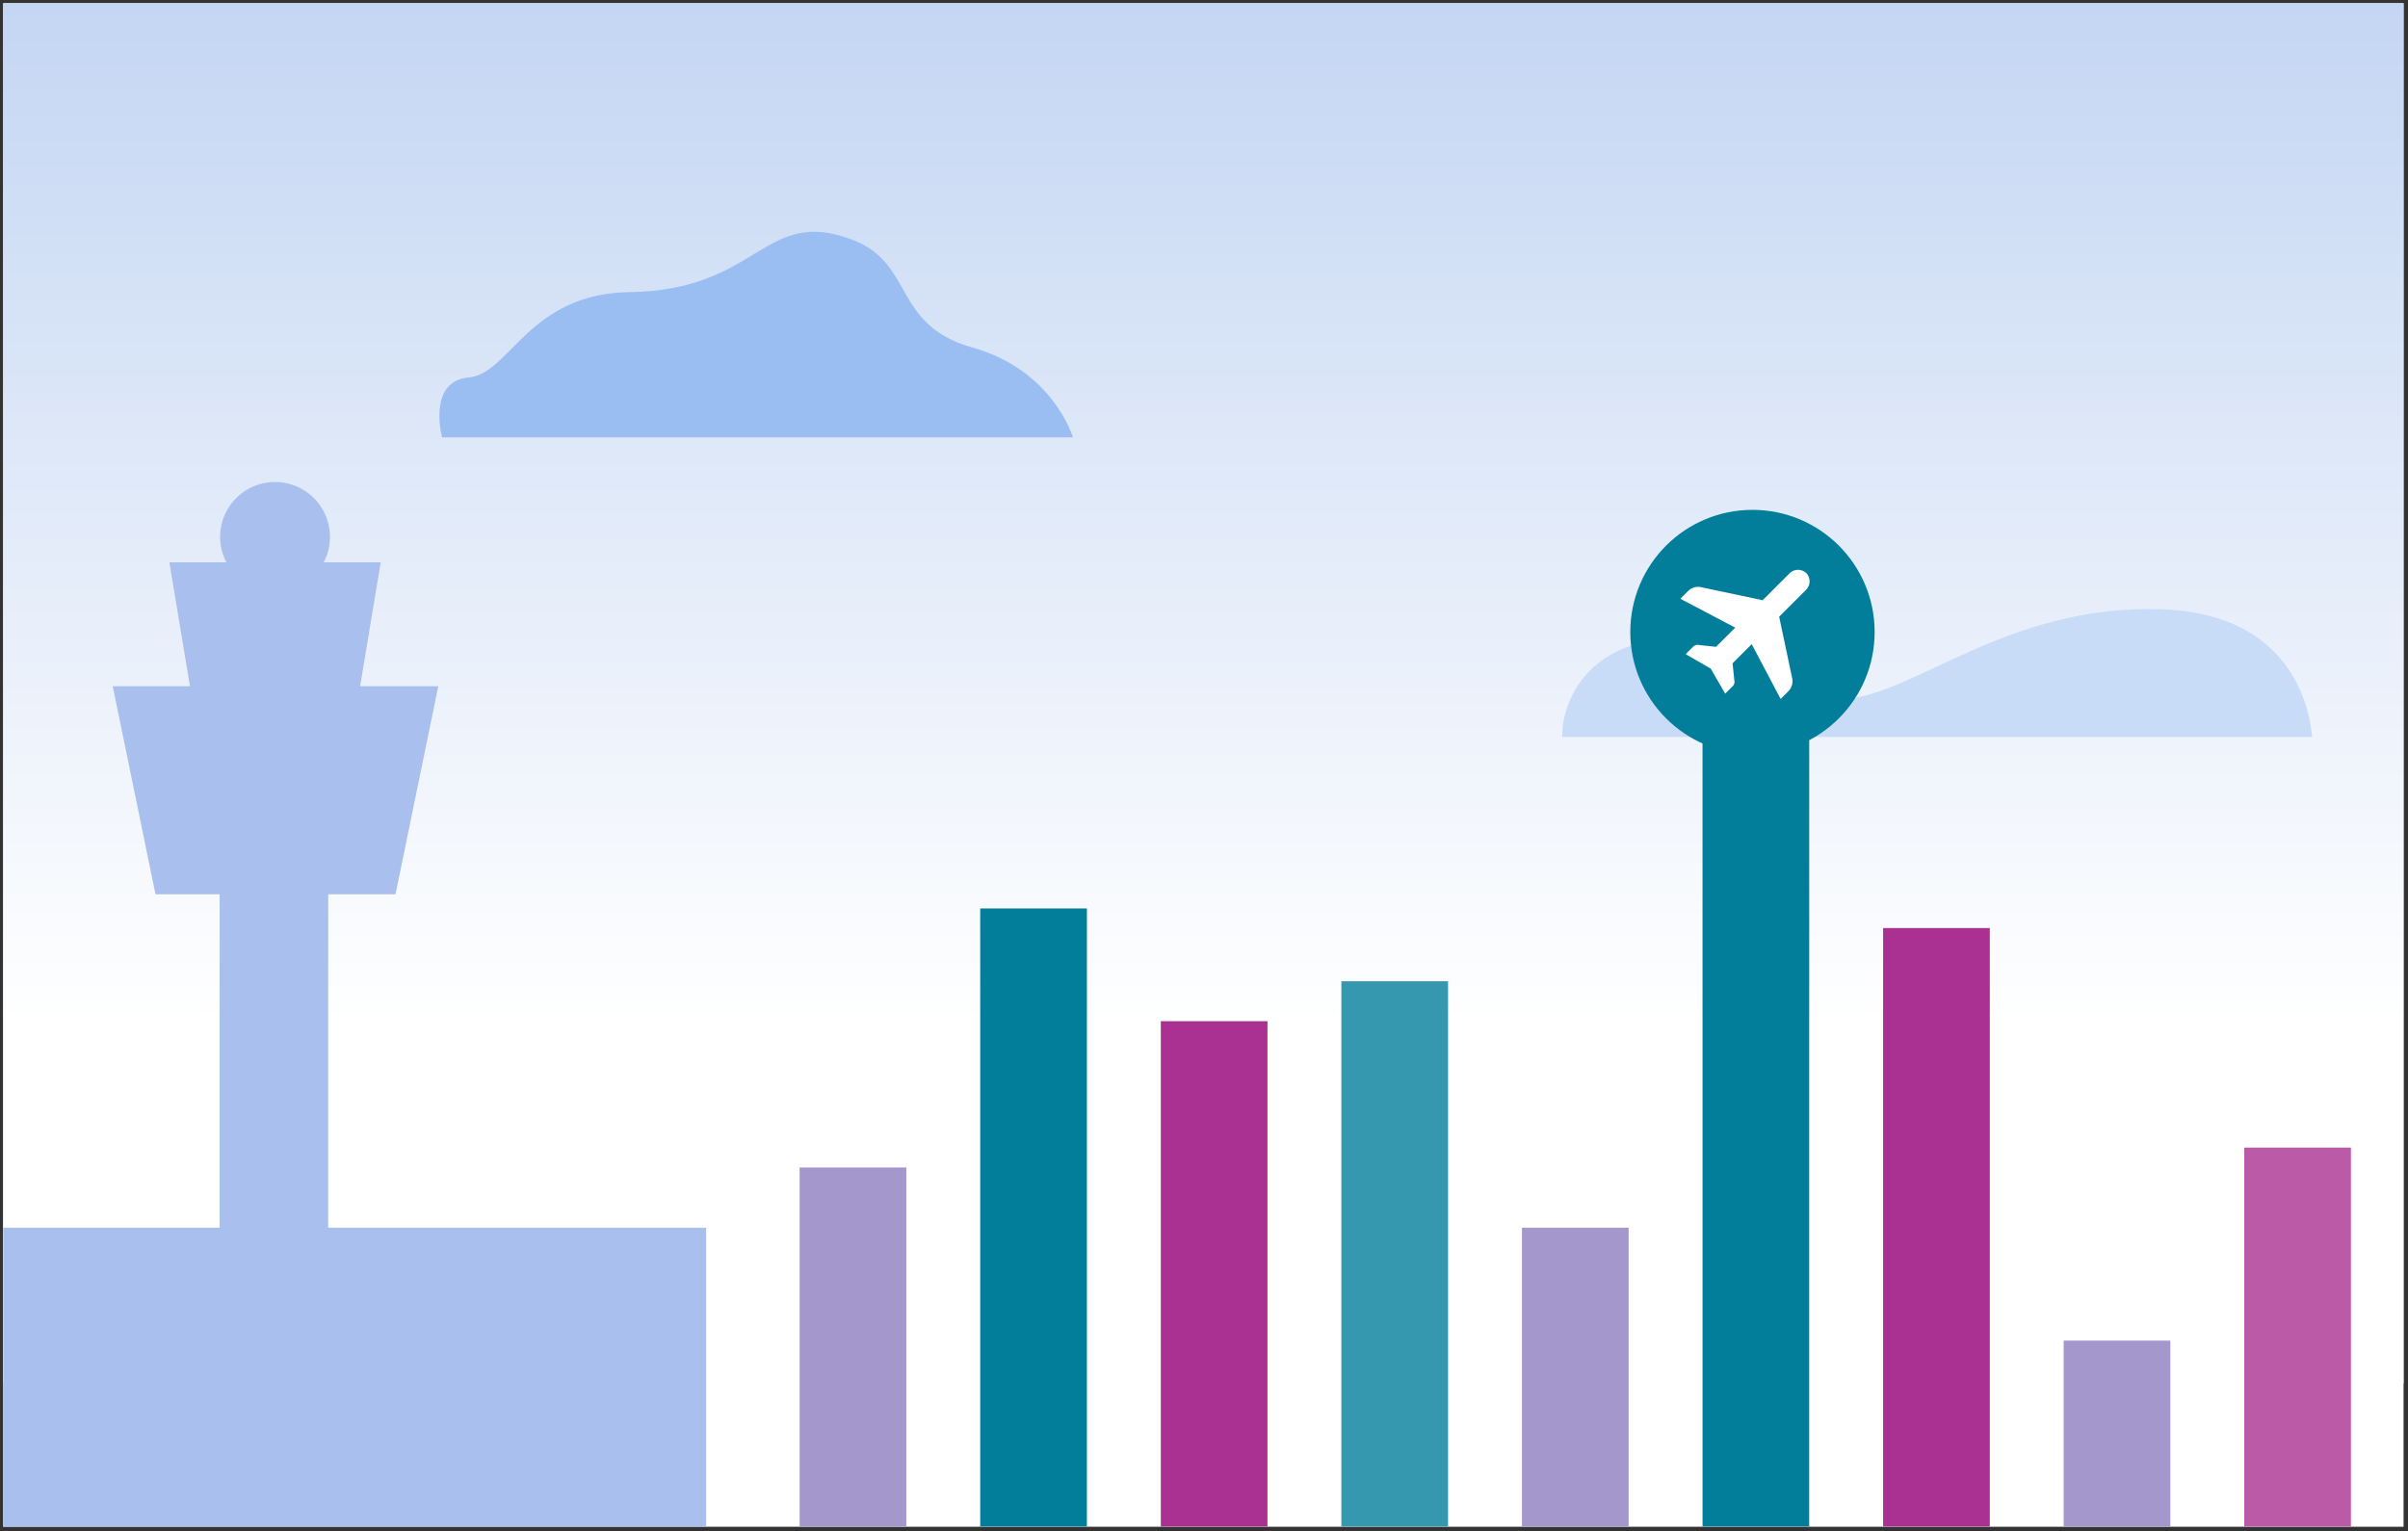 <svg width="316" height="201" fill="none" xmlns="http://www.w3.org/2000/svg"><rect width="100%" height="100%" fill="#333333" stroke="none"/><g clip-path="url(#a)"><path fill="#fff" d="M.417.424h315v200h-315z"/><path fill="url(#b)" d="M.417.424h315v181.18h-315z"/><path d="M205.017 96.75c-.162-2.975 1.797-11.063 11.907-12.698 5.428-.88 15.277 8.312 24.847 7.755 9.571-.557 21.415-12.401 41.697-11.835 17.37.485 19.653 13.156 19.949 16.778h-98.4Z" fill="#C9DCF7"/><path d="M58.01 57.411h82.792s-2.567-8.8-13.159-11.779c-10.593-2.978-7.578-11.064-15.822-14.175-11.634-4.395-12.106 6.645-29.187 6.888-13.317.193-15.701 10.725-21.149 11.21-5.447.484-3.474 7.856-3.474 7.856Z" fill="#9BBEF2"/><path d="M43.071 105.756H28.824v93.735h14.247v-93.735Z" fill="#A9C0EE"/><path d="M-17.503 161.169H92.663v39.216h-123.08v-26.302a12.913 12.913 0 0 1 12.914-12.914Z" fill="#A9C0EE"/><path fill-rule="evenodd" clip-rule="evenodd" d="M20.405 117.393h31.498l5.614-27.31H47.26l2.7-16.265h-7.48a7.205 7.205 0 0 0-6.387-10.544 7.206 7.206 0 0 0-6.388 10.544h-7.48l2.701 16.265H14.791l5.614 27.31Z" fill="#A9C0EE"/><path fill="#A497CC" d="M104.937 153.255h14v47.13h-14z"/><path fill="#027E9A" d="M128.634 119.257h14v81.128h-14z"/><path fill="#AA3192" d="M152.331 134.05h14v66.335h-14z"/><path fill="#3598AF" d="M176.027 128.809h14v71.576h-14z"/><path fill="#A497CC" d="M199.724 161.169h14v39.216h-14z"/><path fill="#027E9A" d="M223.421 96.052h14v104.333h-14z"/><path fill="#AA3192" d="M247.118 121.821h14v78.564h-14z"/><path fill="#A497CC" d="M270.814 175.979h14v24.406h-14z"/><path fill="#BB5AA7" d="M294.511 150.647h14v49.738h-14z"/><circle cx="229.975" cy="82.963" r="16.033" fill="#027E9A"/><g clip-path="url(#c)"><path d="M237.038 75.231a1.585 1.585 0 0 0-2.167 0l-3.56 3.56-8.049-1.702a1.86 1.86 0 0 0-1.741.503l-1.007 1.006 7.198 3.793-2.515 2.515-2.245-.232a.82.82 0 0 0-.812.27l-.929.93 3.289 1.896 1.897 3.289.928-.929a.82.82 0 0 0 .271-.813l-.232-2.244 2.515-2.515 3.793 7.197 1.006-1.006a1.864 1.864 0 0 0 .503-1.741l-1.703-8.05 3.522-3.52a1.587 1.587 0 0 0 .077-2.168l-.039-.039Z" fill="#fff"/></g></g><defs><clipPath id="a"><path fill="#fff" transform="translate(.417 .424)" d="M0 0h315v200H0z"/></clipPath><clipPath id="c"><path fill="#fff" transform="rotate(-45 204.723 -214.796)" d="M0 0h26.269v26.269H0z"/></clipPath><linearGradient id="b" x1="157.917" y1=".424" x2="157.917" y2="181.604" gradientUnits="userSpaceOnUse"><stop stop-color="#C4D6F3"/><stop offset=".74" stop-color="#fff"/></linearGradient></defs></svg>